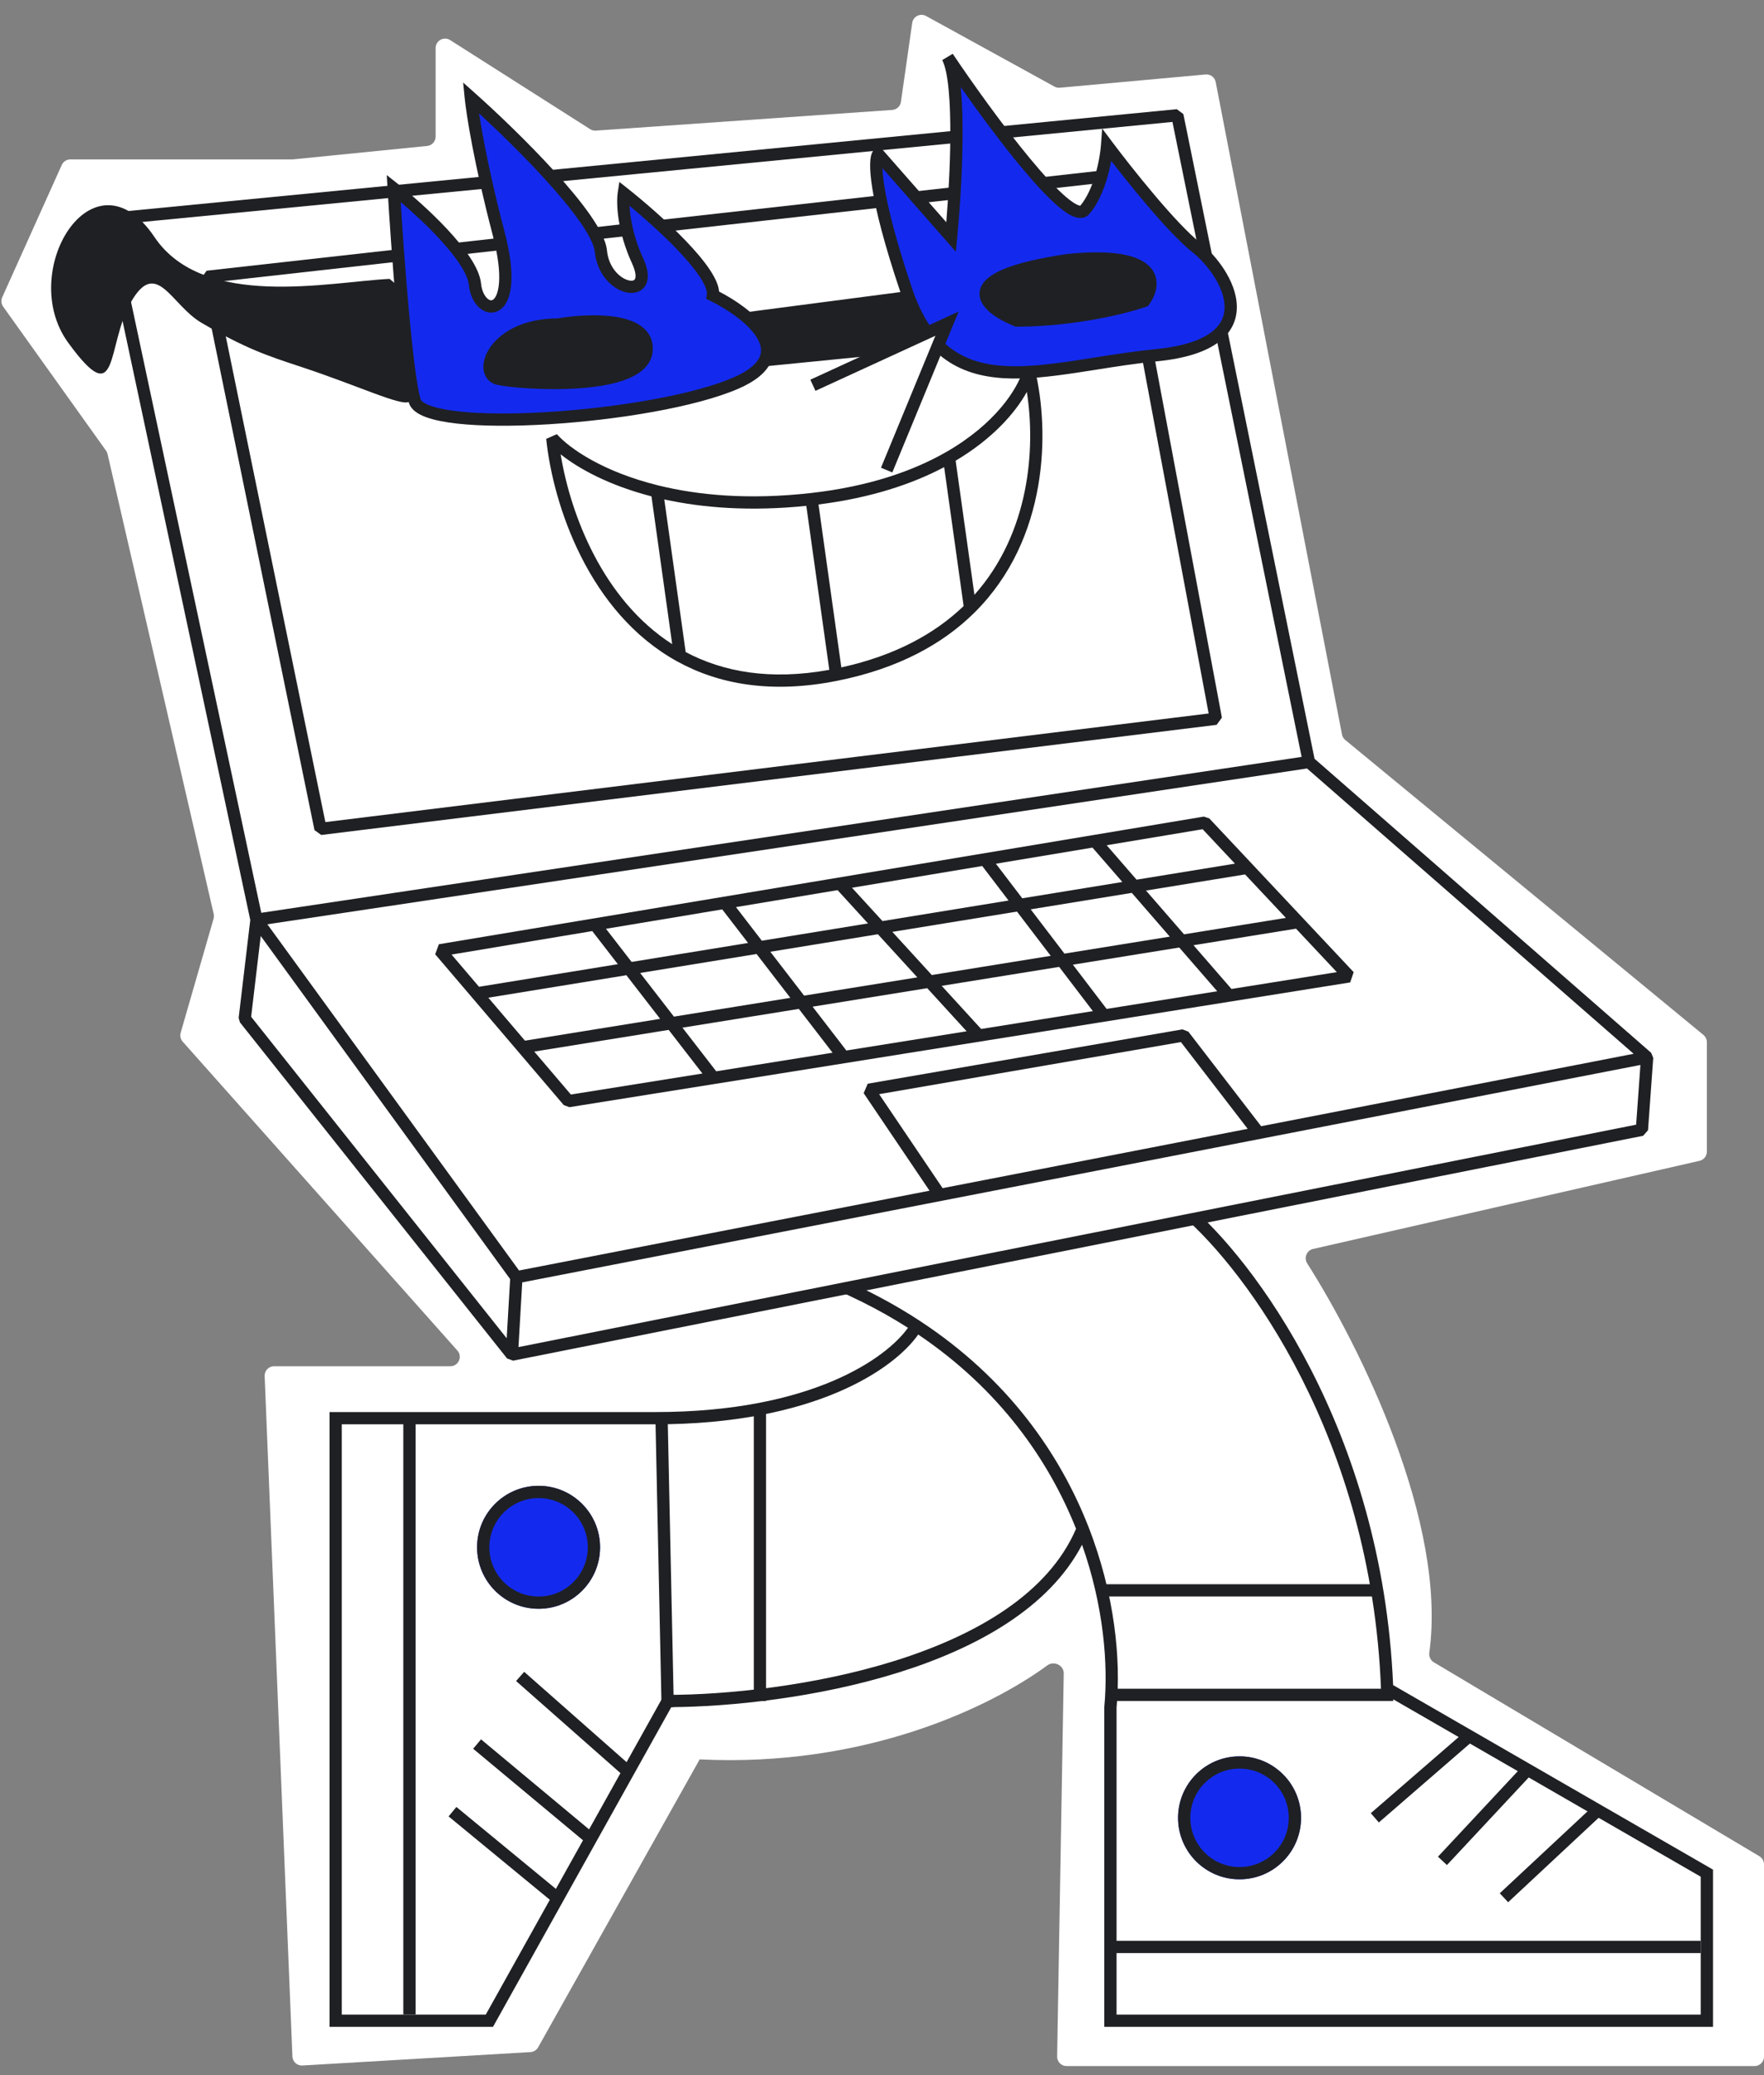 <?xml version="1.0" encoding="UTF-8"?> <svg xmlns="http://www.w3.org/2000/svg" width="187" height="220" viewBox="0 0 187 220" fill="none"><rect x="0" y="0" width="187" height="220" fill="#808080" stroke="none"/> <path d="M57.049 217.049L74.172 186.526C91.746 187.394 105.046 180.956 111.027 176.56C111.73 176.044 112.781 176.546 112.766 177.418L112.066 218.023C112.056 218.582 112.507 219.04 113.066 219.04H186C186.552 219.04 187 218.593 187 218.04V197.653C187 197.301 186.815 196.974 186.512 196.794L152.004 176.236C151.65 176.025 151.463 175.622 151.519 175.214C153.426 161.4 144.178 142.751 138.576 133.942C138.2 133.351 138.521 132.566 139.204 132.41L180.166 123.068C180.621 122.964 180.943 122.56 180.943 122.093V110.492C180.943 110.193 180.81 109.91 180.579 109.72L142.61 78.451C142.43 78.303 142.308 78.098 142.264 77.869L128.876 8.701C128.779 8.197 128.315 7.849 127.804 7.896L112.353 9.3C112.155 9.318 111.955 9.277 111.781 9.18L98.174 1.697C97.562 1.36 96.801 1.74 96.702 2.432L95.507 10.799C95.44 11.266 95.057 11.623 94.587 11.655L63.167 13.847C62.953 13.862 62.741 13.808 62.56 13.694L47.719 4.249C47.053 3.826 46.182 4.304 46.182 5.093V14.479C46.182 14.993 45.793 15.424 45.282 15.475L31.041 16.899H7.46C7.067 16.899 6.71 17.13 6.548 17.488L0.236 31.516C0.09 31.841 0.127 32.218 0.334 32.508L11.24 47.777C11.317 47.884 11.371 48.005 11.401 48.133L22.654 96.897C22.692 97.063 22.688 97.236 22.641 97.399L19.153 109.49C19.058 109.82 19.138 110.176 19.366 110.432L48.487 143.182C49.061 143.826 48.603 144.846 47.74 144.846H29.054C28.485 144.846 28.031 145.319 28.055 145.887L30.999 218.023C31.022 218.582 31.498 219.013 32.057 218.981L56.236 217.558C56.576 217.538 56.882 217.346 57.049 217.049Z" fill="white"></path> <path d="M125.537 128.19C132.273 133.839 146.005 151.917 147.048 179.033L180.943 198.589V214.233H117.715V180.989C118.182 176.085 117.561 169.206 114.774 162.086C108.771 176.687 82.945 180.337 70.782 180.337L51.879 214.233H35.583V150.353H69.479C87.209 150.353 95.312 143.834 97.147 140.575C90.889 136.47 82.889 133.209 72.738 131.449L125.537 128.19Z" fill="white"></path> <path fill-rule="evenodd" clip-rule="evenodd" d="M125.756 127.525L125.955 127.692C132.788 133.423 146.525 151.533 147.683 178.65L181.593 198.213V214.883H117.065V180.958L117.068 180.928C117.494 176.454 116.997 170.271 114.707 163.77C111.193 170.508 103.484 174.734 95.283 177.307C86.659 180.012 77.306 180.949 71.165 180.986L52.261 214.883H34.933V149.703H69.479C86.127 149.703 94.027 143.915 96.253 140.771C90.157 136.883 82.41 133.786 72.627 132.09L72.698 130.801L125.756 127.525ZM97.34 141.484C94.798 145.119 86.383 151.003 69.479 151.003H36.233V213.583H51.497L70.401 179.687H70.782C76.814 179.687 86.243 178.78 94.894 176.067C103.479 173.373 111.111 168.96 114.072 162.078C111.182 154.822 106 147.33 97.34 141.484ZM77.686 131.795C85.67 133.679 92.198 136.551 97.504 140.032C106.843 146.157 112.362 154.142 115.379 161.849C118.198 169.051 118.836 176.018 118.365 181.02V213.583H180.293V198.964L146.412 179.417L146.398 179.059C145.373 152.406 131.994 134.583 125.316 128.855L77.686 131.795Z" fill="#1F2023"></path> <path fill-rule="evenodd" clip-rule="evenodd" d="M42.755 213.581V150.353H44.055V213.581H42.755ZM55.568 177.242L66.65 187.02L65.79 187.995L54.708 178.217L55.568 177.242ZM145.318 192.231L155.096 183.757L155.947 184.739L146.17 193.213L145.318 192.231ZM50.992 184.401L62.725 194.178L61.892 195.177L50.159 185.399L50.992 184.401ZM152.439 196.842L161.565 187.064L162.515 187.951L153.389 197.729L152.439 196.842ZM48.381 191.569L59.463 200.694L58.636 201.698L47.555 192.572L48.381 191.569ZM158.989 200.721L168.767 191.595L169.654 192.545L159.876 201.671L158.989 200.721ZM180.292 207.061H117.715V205.761H180.292V207.061Z" fill="#1F2023"></path> <path d="M137.922 192.722C137.922 196.322 135.003 199.24 131.403 199.24C127.803 199.24 124.885 196.322 124.885 192.722C124.885 189.122 127.803 186.204 131.403 186.204C135.003 186.204 137.922 189.122 137.922 192.722Z" fill="#132AEE"></path> <path fill-rule="evenodd" clip-rule="evenodd" d="M131.403 197.94C134.285 197.94 136.622 195.604 136.622 192.722C136.622 189.84 134.285 187.504 131.403 187.504C128.521 187.504 126.185 189.84 126.185 192.722C126.185 195.604 128.521 197.94 131.403 197.94ZM131.403 199.24C135.003 199.24 137.922 196.322 137.922 192.722C137.922 189.122 135.003 186.204 131.403 186.204C127.803 186.204 124.885 189.122 124.885 192.722C124.885 196.322 127.803 199.24 131.403 199.24Z" fill="#1F2023"></path> <path d="M63.612 164.041C63.612 167.641 60.694 170.56 57.094 170.56C53.494 170.56 50.575 167.641 50.575 164.041C50.575 160.441 53.494 157.523 57.094 157.523C60.694 157.523 63.612 160.441 63.612 164.041Z" fill="#132AEE"></path> <path fill-rule="evenodd" clip-rule="evenodd" d="M57.094 169.26C59.976 169.26 62.312 166.923 62.312 164.041C62.312 161.159 59.976 158.823 57.094 158.823C54.212 158.823 51.875 161.159 51.875 164.041C51.875 166.923 54.212 169.26 57.094 169.26ZM57.094 170.56C60.694 170.56 63.612 167.641 63.612 164.041C63.612 160.441 60.694 157.523 57.094 157.523C53.494 157.523 50.575 160.441 50.575 164.041C50.575 167.641 53.494 170.56 57.094 170.56Z" fill="#1F2023"></path> <path fill-rule="evenodd" clip-rule="evenodd" d="M79.91 180.337V149.701H81.21V180.337H79.91ZM70.132 181.003L69.481 150.366L70.78 150.339L71.432 180.975L70.132 181.003ZM145.744 169.254H116.411V167.954H145.744V169.254ZM147.699 180.335H117.715V179.035H147.699V180.335Z" fill="#1F2023"></path> <path d="M174.609 112.105L138.758 80.786L124.81 12.223L11.356 23.241L27.189 97.507L25.945 107.988L54.264 143.617L174.057 119.776L174.609 112.105Z" fill="white"></path> <path fill-rule="evenodd" clip-rule="evenodd" d="M124.29 12.927L137.985 80.244L27.697 96.773L12.144 23.818L124.29 12.927ZM28.344 97.991L55.024 134.696L98.538 126.235L91.557 115.896L91.986 114.892L125.352 109.131L125.978 109.375L133.692 119.399L173.181 111.72L138.557 81.473L28.344 97.991ZM139.352 80.441L125.447 12.093L124.747 11.576L11.293 22.595L10.72 23.377L26.531 97.537L25.3 107.911L25.437 108.392L53.755 144.022L54.391 144.255L174.184 120.414L174.706 119.823L175.258 112.151L175.037 111.615L139.352 80.441ZM173.9 112.905L55.361 135.955L54.962 142.816L173.445 119.236L173.9 112.905ZM53.714 141.881L54.079 135.608L27.639 99.231L26.623 107.795L53.714 141.881ZM132.265 119.677L99.924 125.965L93.197 116.002L125.187 110.478L132.265 119.677ZM118.035 17.941L21.904 28.701L21.339 29.478L33.339 88.007L34.055 88.522L128.974 76.846L129.533 76.082L118.746 18.467L118.035 17.941ZM117.58 19.3L128.128 75.641L34.492 87.158L22.756 29.914L117.58 19.3ZM69.062 52.622L71.258 68.292C63.948 63.588 60.497 54.656 59.434 48.166C61.38 49.713 64.593 51.463 69.062 52.622ZM72.688 69.13L70.42 52.947C74.491 53.84 79.507 54.239 85.476 53.63L87.913 71.014C81.626 72.159 76.63 71.224 72.688 69.13ZM89.189 70.757L86.768 53.483C92.339 52.783 96.713 51.312 100.089 49.525L102.153 64.252C99.147 67.141 94.958 69.491 89.189 70.757ZM103.299 63.062L101.306 48.842C105.22 46.518 107.614 43.786 108.855 41.552C109.799 47.585 109.147 56.498 103.299 63.062ZM69.8 51.468C63.975 50.032 60.417 47.584 59.034 46.03L57.902 46.529C58.634 53.534 62.397 64.935 71.776 70.115C76.181 72.548 81.776 73.577 88.77 72.173C95.261 70.871 99.964 68.254 103.3 64.949C111.207 57.115 111.262 45.613 109.72 39.226L108.464 39.197C107.858 41.274 105.495 44.95 100.279 47.937C96.842 49.905 92.169 51.571 85.96 52.27C79.391 53.011 74.01 52.505 69.8 51.468ZM128.199 86.769L127.619 86.573L46.522 100.108L46.134 101.171L59.766 117.161L60.364 117.381L143.131 104.154L143.502 103.067L128.199 86.769ZM127.49 87.912L130.917 91.562L120.487 93.261L117.316 89.61L127.49 87.912ZM115.813 89.861L118.979 93.507L108.369 95.236L105.574 91.57L115.813 89.861ZM104.124 91.812L106.915 95.472L93.55 97.65L90.319 94.116L104.124 91.812ZM88.791 94.371L92.017 97.9L80.761 99.733L78.018 96.169L88.791 94.371ZM76.564 96.412L79.303 99.971L66.957 101.982L64.239 98.469L76.564 96.412ZM62.784 98.712L65.497 102.22L50.781 104.617L47.868 101.201L62.784 98.712ZM51.767 105.774L66.402 103.39L69.981 108.016L55.65 110.329L51.767 105.774ZM56.637 111.486L70.886 109.187L74.463 113.812L60.519 116.04L56.637 111.486ZM75.925 113.578L72.347 108.951L84.684 106.961L88.26 111.607L75.925 113.578ZM89.721 111.373L86.143 106.725L98.294 104.765L102.473 109.335L89.721 111.373ZM104.01 109.09L99.829 104.517L112.28 102.508L115.855 107.197L104.01 109.09ZM117.312 106.964L113.736 102.273L125.011 100.454L129.037 105.09L117.312 106.964ZM130.549 104.848L126.521 100.21L137.39 98.457L141.716 103.064L130.549 104.848ZM136.316 97.313L125.518 99.055L121.489 94.415L131.989 92.705L136.316 97.313ZM119.981 94.661L124.008 99.299L112.842 101.101L109.263 96.407L119.981 94.661ZM107.809 96.644L111.386 101.336L98.78 103.37L94.598 98.796L107.809 96.644ZM93.065 99.046L97.245 103.617L85.242 105.554L81.662 100.904L93.065 99.046ZM80.204 101.141L83.782 105.789L71.442 107.781L67.862 103.152L80.204 101.141Z" fill="#1F2023"></path> <path d="M43.379 42.581L100.447 36.918L100.579 30.294L77.198 33.349L71.726 33.892L49.909 36.791L41.298 29.565C34.882 29.892 21.564 32.848 16.378 25.135C9.895 15.494 1.742 28.791 7.226 36.327C12.71 43.864 11.207 36.666 13.901 31.991C16.595 27.317 18.147 32.343 21.355 34.219C26.016 36.943 28.287 37.7 31.798 38.854C37.947 40.876 42.645 43.143 43.379 42.581Z" fill="#1F2023"></path> <path d="M78.018 40.613C85.02 37.567 79.305 33.139 75.573 31.306C75.945 28.918 69.433 23.1 66.131 20.489C65.976 21.484 66.054 24.317 67.606 27.689C69.546 31.904 64.128 30.972 63.695 26.608C63.348 23.116 54.36 14.311 49.908 10.345C50.077 12.043 50.903 17.299 52.859 24.744C55.304 34.051 50.711 33.773 50.35 30.136C50.062 27.226 44.486 22.147 41.734 19.972C42.108 26.301 43.08 39.672 43.972 42.522C45.086 46.084 69.266 44.419 78.018 40.613Z" fill="#132AEE"></path> <path d="M126.803 26.222C124.162 24.134 119.408 18.141 117.361 15.406C117.254 16.886 116.632 20.326 114.997 22.252C113.362 24.177 104.623 12.262 100.457 6.064C101.951 8.854 101.326 19.935 100.827 25.127L93.108 16.343C92.654 16.878 92.608 20.506 96.059 30.742C100.371 43.537 110.558 38.853 122.612 37.657C134.667 36.461 130.106 28.833 126.803 26.222Z" fill="#132AEE"></path> <path fill-rule="evenodd" clip-rule="evenodd" d="M49.097 8.752L49.262 10.41C49.434 12.151 50.268 17.442 52.23 24.91C52.831 27.196 52.986 28.847 52.901 29.976C52.814 31.134 52.487 31.616 52.277 31.767C52.143 31.863 51.949 31.897 51.669 31.65C51.376 31.39 51.075 30.858 50.997 30.071C50.909 29.184 50.435 28.212 49.812 27.268C49.178 26.308 48.342 25.303 47.442 24.335C45.64 22.4 43.532 20.565 42.137 19.462L40.999 18.562L41.085 20.01C41.273 23.179 41.61 28.111 42.011 32.609C42.212 34.858 42.43 37.004 42.654 38.768C42.875 40.513 43.108 41.94 43.351 42.716C43.589 43.477 44.365 43.933 45.172 44.229C46.028 44.543 47.157 44.763 48.459 44.908C51.071 45.199 54.513 45.204 58.171 44.98C65.467 44.532 73.794 43.159 78.278 41.209C80.089 40.421 81.221 39.486 81.708 38.397C82.213 37.271 81.958 36.146 81.38 35.173C80.809 34.212 79.889 33.331 78.907 32.587C78.042 31.932 77.098 31.359 76.23 30.91C76.205 30.614 76.126 30.318 76.017 30.032C75.846 29.579 75.582 29.101 75.261 28.617C74.62 27.648 73.708 26.583 72.699 25.531C70.678 23.424 68.2 21.297 66.534 19.979L65.66 19.288L65.489 20.389C65.312 21.524 65.416 24.485 67.016 27.96C67.477 28.962 67.392 29.441 67.306 29.597C67.257 29.685 67.109 29.823 66.677 29.73C65.813 29.544 64.533 28.473 64.342 26.544C64.287 25.996 64.072 25.395 63.769 24.781C63.462 24.16 63.045 23.485 62.554 22.78C61.57 21.369 60.254 19.794 58.822 18.217C55.956 15.062 52.578 11.854 50.341 9.86L49.097 8.752ZM62.603 25.357C62.875 25.908 63.016 26.347 63.048 26.672C63.29 29.108 64.935 30.684 66.403 31.001C67.138 31.159 68.008 31.014 68.443 30.227C68.84 29.509 68.706 28.523 68.197 27.417C67.142 25.125 66.801 23.11 66.737 21.816C68.27 23.084 70.167 24.769 71.761 26.431C72.746 27.459 73.598 28.459 74.177 29.334C74.466 29.772 74.676 30.161 74.802 30.493C74.93 30.832 74.953 31.063 74.931 31.206L74.857 31.678L75.287 31.889C76.189 32.333 77.209 32.932 78.122 33.623C79.042 34.32 79.813 35.081 80.262 35.837C80.704 36.581 80.798 37.249 80.522 37.866C80.228 38.521 79.449 39.282 77.759 40.017C73.491 41.873 65.352 43.236 58.091 43.682C54.471 43.904 51.111 43.896 48.603 43.616C47.344 43.476 46.333 43.271 45.619 43.009C44.856 42.729 44.632 42.457 44.592 42.328C44.389 41.679 44.167 40.366 43.943 38.605C43.722 36.863 43.507 34.735 43.306 32.494C42.964 28.665 42.669 24.517 42.474 21.419C43.704 22.463 45.184 23.818 46.49 25.221C47.364 26.16 48.148 27.106 48.727 27.984C49.316 28.878 49.647 29.633 49.704 30.2C49.806 31.232 50.215 32.098 50.808 32.623C51.414 33.16 52.283 33.364 53.037 32.822C53.715 32.334 54.1 31.367 54.197 30.074C54.297 28.751 54.109 26.947 53.487 24.579C51.995 18.899 51.166 14.508 50.785 12.018C52.888 13.956 55.546 16.545 57.86 19.091C59.274 20.648 60.549 22.177 61.487 23.523C61.956 24.196 62.334 24.813 62.603 25.357ZM109.177 16.79C106.286 13.3 103.073 8.791 100.997 5.702L99.884 6.371C100.19 6.942 100.425 8.039 100.568 9.551C100.709 11.032 100.755 12.817 100.74 14.69C100.714 17.768 100.52 21.052 100.314 23.558L93.1 15.349L92.613 15.922C92.455 16.108 92.375 16.346 92.329 16.554C92.279 16.779 92.25 17.049 92.243 17.363C92.227 17.992 92.292 18.859 92.478 20.008C92.848 22.31 93.711 25.813 95.443 30.95C96.549 34.232 98.056 36.463 99.936 37.904C101.819 39.348 104.011 39.95 106.393 40.095C108.764 40.239 111.361 39.931 114.081 39.523C114.787 39.417 115.5 39.305 116.222 39.191C118.305 38.863 120.455 38.524 122.677 38.304C125.746 37.999 127.858 37.278 129.21 36.25C130.595 35.198 131.143 33.852 131.116 32.458C131.09 31.102 130.523 29.748 129.784 28.592C129.042 27.43 128.088 26.41 127.206 25.712C125.943 24.714 124.132 22.741 122.356 20.637C120.591 18.547 118.899 16.376 117.882 15.016L116.838 13.622L116.713 15.359C116.663 16.056 116.488 17.241 116.128 18.48C115.768 19.719 115.242 20.949 114.52 21.81C114.487 21.808 114.419 21.799 114.305 21.756C114.006 21.642 113.583 21.368 113.041 20.91C111.972 20.006 110.626 18.54 109.177 16.79ZM113.842 22.971C114.348 23.163 115.022 23.226 115.492 22.672C116.396 21.608 116.992 20.165 117.376 18.843C117.558 18.219 117.696 17.607 117.797 17.052C118.786 18.334 120.054 19.926 121.362 21.476C123.135 23.574 125.022 25.642 126.4 26.732C127.169 27.34 128.025 28.253 128.689 29.292C129.357 30.338 129.797 31.456 129.817 32.483C129.836 33.472 129.47 34.42 128.424 35.215C127.344 36.036 125.506 36.717 122.548 37.01C120.286 37.235 118.082 37.582 115.99 37.912C115.276 38.024 114.574 38.135 113.888 38.238C111.173 38.645 108.694 38.932 106.472 38.797C104.261 38.663 102.345 38.112 100.727 36.873C99.108 35.632 97.725 33.65 96.674 30.535C94.956 25.436 94.116 22.007 93.761 19.802C93.627 18.968 93.563 18.318 93.546 17.826L101.33 26.684L101.474 25.189C101.725 22.58 102.007 18.492 102.04 14.7C102.056 12.806 102.009 10.972 101.863 9.428C101.856 9.36 101.849 9.293 101.842 9.225C103.741 11.928 106.041 15.042 108.175 17.619C109.636 19.382 111.041 20.921 112.201 21.902C112.774 22.387 113.334 22.777 113.842 22.971Z" fill="#1F2023"></path> <path d="M113.242 27.568C122.886 26.611 122.62 30.066 121.281 31.913C119.321 32.597 113.878 33.969 107.793 33.986C104.36 32.612 100.643 29.406 113.242 27.568Z" fill="#1F2023"></path> <path fill-rule="evenodd" clip-rule="evenodd" d="M120.867 31.367C118.825 32.046 113.672 33.302 107.918 33.335C107.133 33.012 106.374 32.602 105.837 32.16C105.238 31.666 105.104 31.296 105.145 31.066C105.19 30.817 105.505 30.32 106.846 29.752C108.139 29.204 110.201 28.669 113.321 28.213C115.692 27.979 117.417 28.02 118.648 28.225C119.889 28.431 120.567 28.794 120.92 29.148C121.249 29.478 121.344 29.85 121.3 30.249C121.26 30.616 121.099 31.008 120.867 31.367ZM118.862 26.942C117.475 26.711 115.621 26.679 113.178 26.921L113.163 26.923L113.148 26.925C109.978 27.387 107.784 27.942 106.339 28.555C104.941 29.147 104.038 29.882 103.866 30.836C103.69 31.809 104.342 32.613 105.011 33.164C105.717 33.745 106.66 34.233 107.551 34.589L107.668 34.636L107.794 34.636C113.961 34.619 119.476 33.231 121.496 32.526L121.688 32.459L121.808 32.294C122.186 31.772 122.514 31.105 122.592 30.391C122.673 29.653 122.483 28.874 121.84 28.23C121.221 27.609 120.242 27.172 118.862 26.942Z" fill="#1F2023"></path> <path d="M68.545 37.146C68.801 33.595 62.384 33.84 59.143 34.406C52.296 34.409 50.536 39.668 52.868 40.171C55.201 40.674 68.225 41.585 68.545 37.146Z" fill="#1F2023"></path> <path fill-rule="evenodd" clip-rule="evenodd" d="M51.69 40.198C51.953 40.509 52.312 40.716 52.731 40.806C53.969 41.073 57.872 41.428 61.509 41.16C63.327 41.026 65.138 40.733 66.534 40.164C67.909 39.603 69.086 38.681 69.193 37.193C69.274 36.069 68.81 35.212 68.033 34.622C67.292 34.06 66.29 33.753 65.257 33.59C63.203 33.266 60.742 33.472 59.086 33.756C55.528 33.772 53.181 35.15 52.038 36.718C51.473 37.494 51.179 38.354 51.255 39.123C51.294 39.513 51.431 39.889 51.69 40.198ZM53.089 37.484C53.949 36.304 55.887 35.058 59.144 35.056L59.2 35.056L59.255 35.046C60.84 34.769 63.176 34.578 65.054 34.874C65.998 35.023 66.755 35.284 67.247 35.658C67.702 36.003 67.944 36.448 67.897 37.099C67.844 37.83 67.272 38.459 66.043 38.96C64.834 39.453 63.183 39.733 61.413 39.864C57.875 40.124 54.1 39.772 53.005 39.535C52.842 39.5 52.745 39.432 52.684 39.36C52.621 39.284 52.566 39.168 52.549 38.994C52.513 38.635 52.65 38.086 53.089 37.484Z" fill="#1F2023"></path> <path d="M100.393 34.312L86.175 40.845L93.993 49.838L100.393 34.312Z" fill="white"></path> <path fill-rule="evenodd" clip-rule="evenodd" d="M101.624 33.031L85.903 40.254L86.446 41.435L99.162 35.593L93.392 49.59L94.594 50.086L101.624 33.031Z" fill="#1F2023"></path> </svg> 
